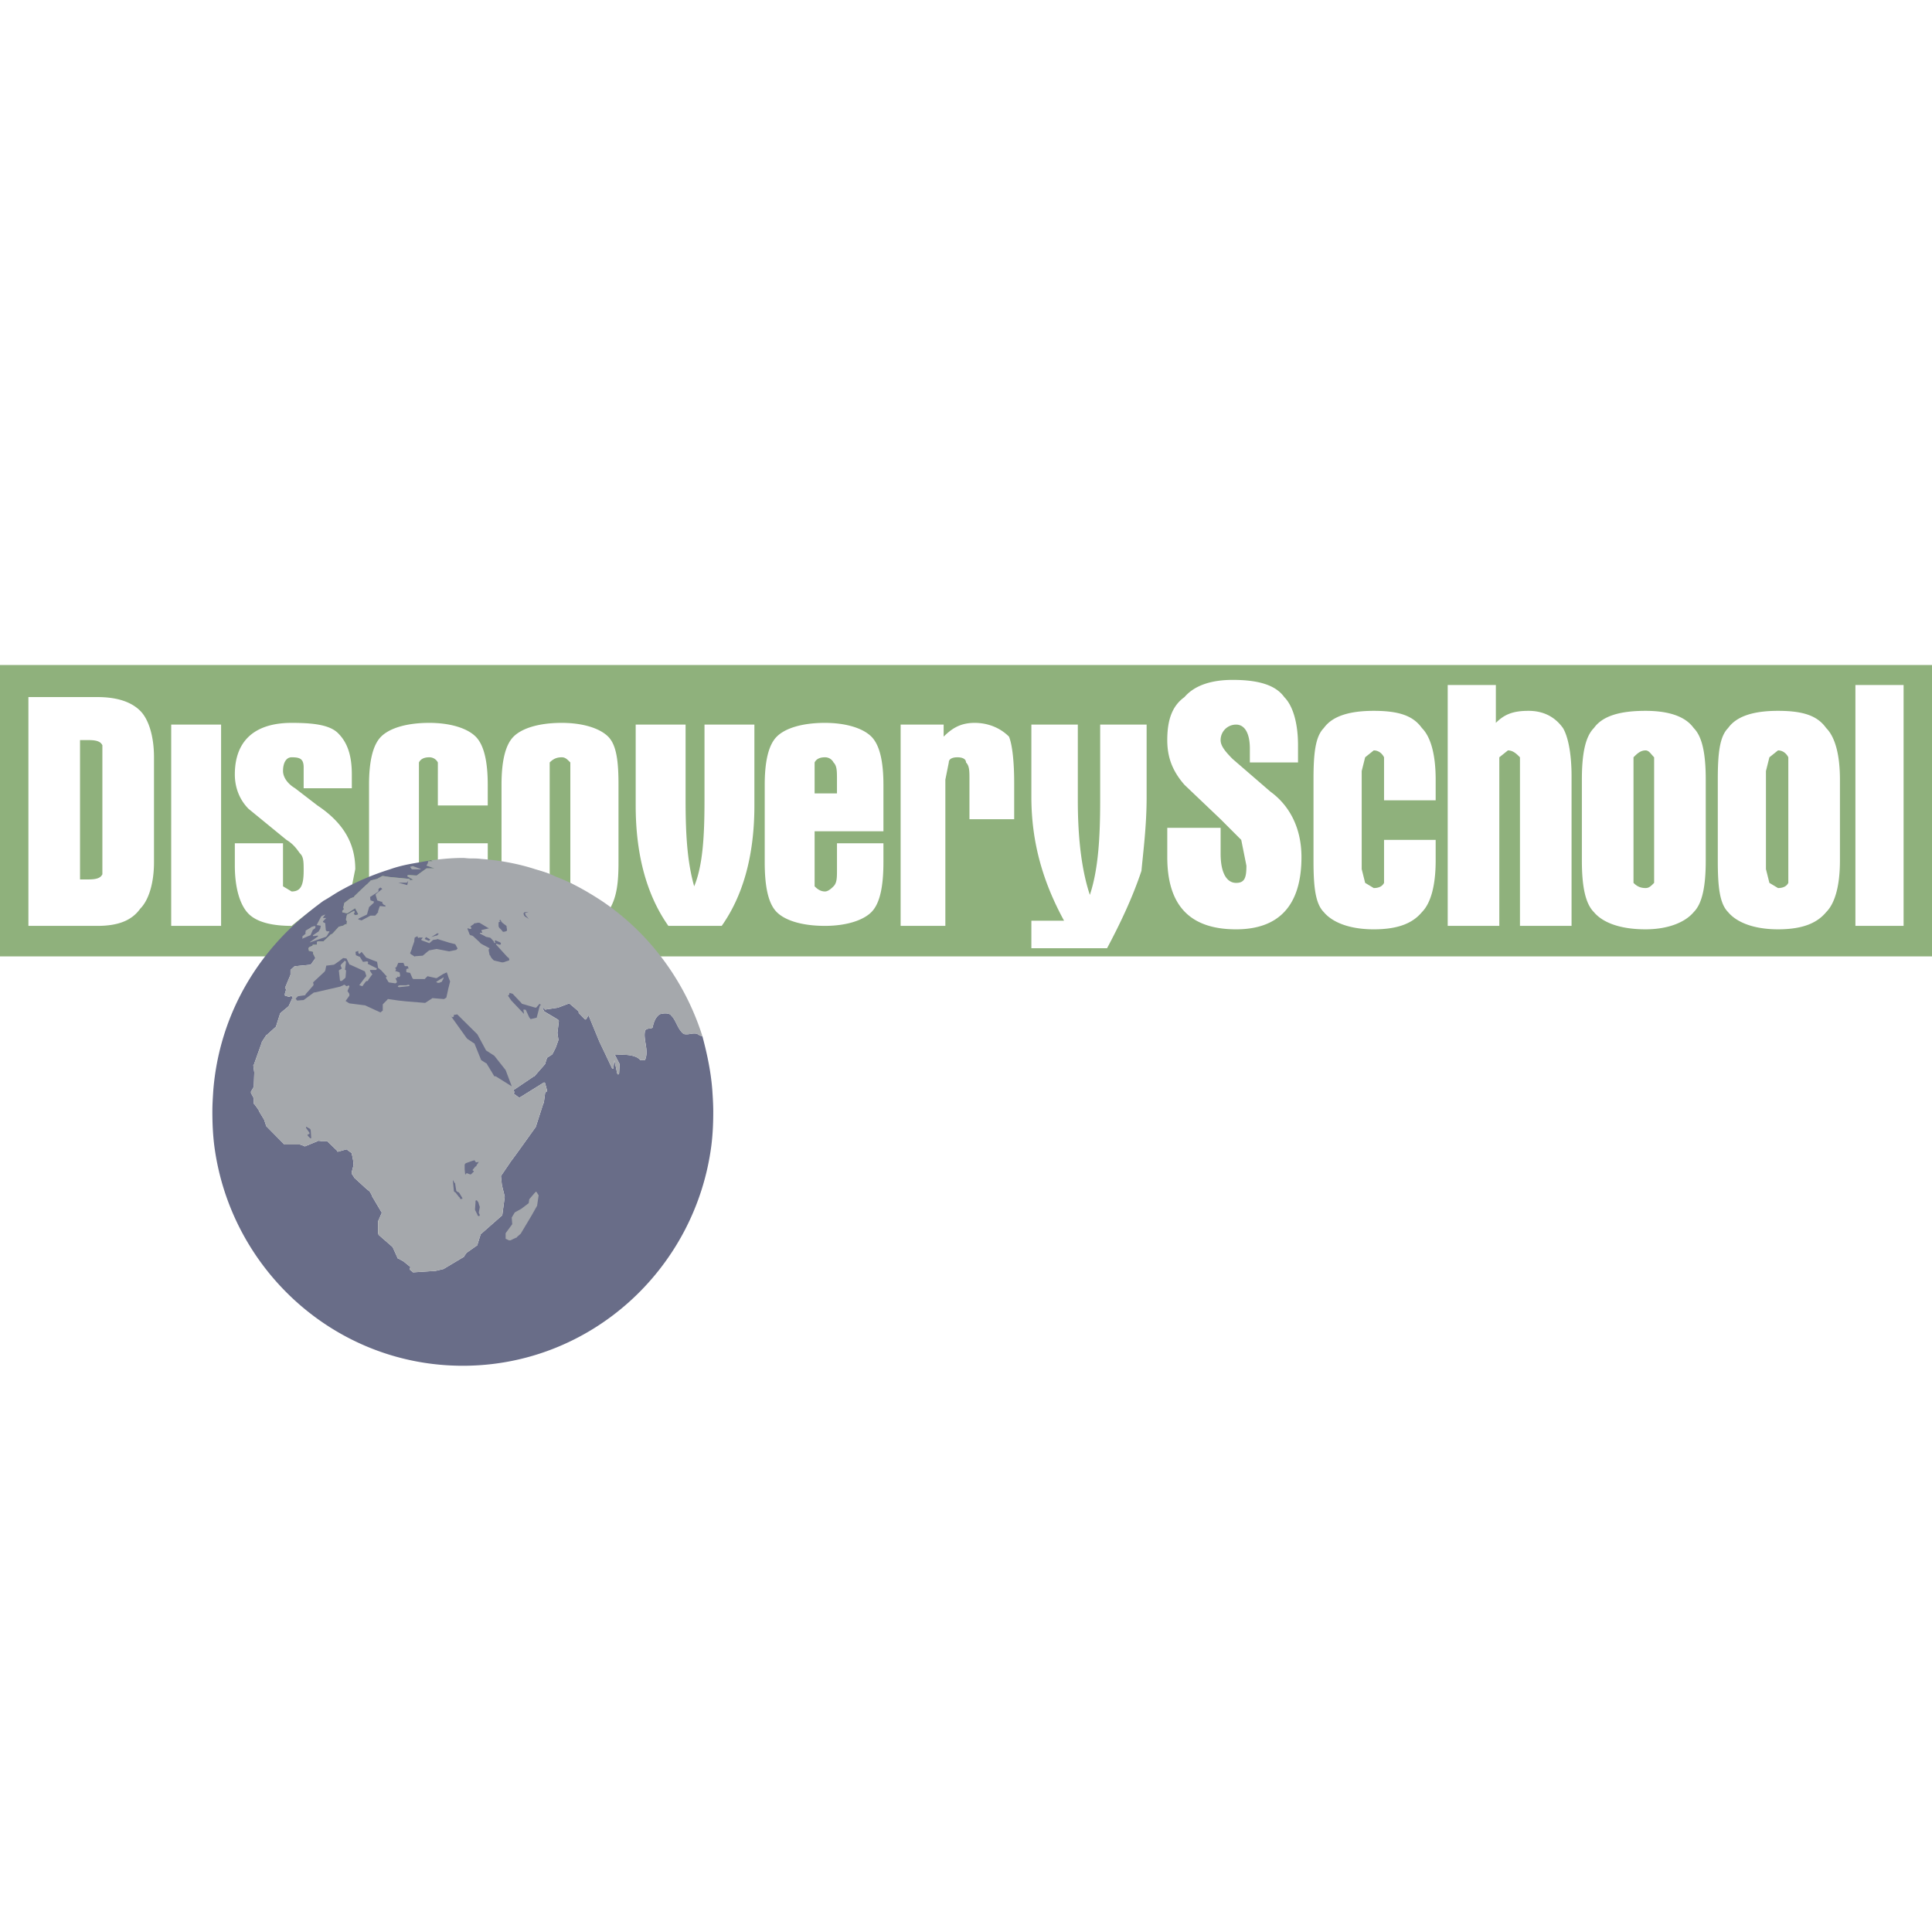 <svg xmlns="http://www.w3.org/2000/svg" width="2500" height="2500" viewBox="0 0 192.756 192.756"><g fill-rule="evenodd" clip-rule="evenodd"><path fill="#fff" d="M0 0h192.756v192.756H0V0z"/><path fill="#8fb17c" d="M192.756 66.348v29.071H0V66.348h192.756z"/><path d="M124.699 74.697c0-1.545-.516-2.403-1.373-2.403-.859 0-1.545.687-1.545 1.545 0 .515.344 1.03 1.201 1.888l3.775 3.262c1.889 1.373 3.09 3.604 3.09 6.522 0 4.806-2.23 7.208-6.521 7.208-4.635 0-6.867-2.402-6.867-7.208v-2.917h5.322v2.574c0 2.06.686 2.918 1.545 2.918.857 0 1.029-.515 1.029-1.716l-.516-2.575-2.059-2.06-3.605-3.433c-1.201-1.373-1.717-2.746-1.717-4.462 0-2.06.516-3.433 1.717-4.291 1.029-1.202 2.746-1.716 4.807-1.716 2.574 0 4.291.515 5.148 1.716.859.858 1.373 2.574 1.373 4.806v1.716h-4.805v-1.374h.001zm7.379-2.06c.859-1.202 2.576-1.716 4.979-1.716 2.574 0 3.947.515 4.807 1.716.857.858 1.373 2.575 1.373 5.149v2.06h-5.15v-4.291c-.172-.343-.514-.687-1.029-.687l-.857.687-.344 1.373v9.784l.344 1.373.857.515c.516 0 .857-.172 1.029-.515v-4.291h5.15v2.06c0 2.574-.516 4.291-1.373 5.149-.859 1.029-2.232 1.716-4.807 1.716-2.402 0-4.119-.687-4.979-1.716-.857-.858-1.029-2.575-1.029-5.149v-8.067c0-2.576.172-4.292 1.029-5.15zm17.164-4.291v3.776c.859-.858 1.717-1.201 3.262-1.201 1.373 0 2.574.515 3.434 1.716.514.858.857 2.575.857 4.806v14.933h-5.148V75.555c-.344-.343-.688-.687-1.201-.687l-.859.687v16.821h-5.148v-24.03h4.803zm8.582 9.44v8.067c0 2.574.344 4.291 1.201 5.149.859 1.029 2.576 1.716 5.15 1.716 2.23 0 3.947-.687 4.805-1.716.859-.858 1.203-2.575 1.203-5.149v-8.067c0-2.574-.344-4.291-1.203-5.149-.857-1.202-2.574-1.716-4.805-1.716-2.574 0-4.291.515-5.15 1.716-.857.858-1.201 2.574-1.201 5.149zm7.209-2.231v12.53c-.342.343-.514.515-.857.515-.516 0-.859-.172-1.201-.515v-12.53c.342-.343.686-.687 1.201-.687.344 0 .515.343.857.687zm7.381-2.918c-.857.858-1.029 2.575-1.029 5.149v8.067c0 2.574.172 4.291 1.029 5.149.857 1.029 2.574 1.716 4.979 1.716 2.574 0 3.947-.687 4.805-1.716.859-.858 1.373-2.575 1.373-5.149v-8.067c0-2.574-.514-4.291-1.373-5.149-.857-1.202-2.23-1.716-4.805-1.716-2.405-.001-4.122.514-4.979 1.716zm4.119 2.918l.859-.687c.514 0 .857.343 1.029.687v12.53c-.172.343-.516.515-1.029.515l-.859-.515-.344-1.373v-9.784l.344-1.373zm8.582-7.209h4.807v24.03h-4.807v-24.03zM15.364 75.555v10.47c0 2.06-.515 3.776-1.373 4.634-.858 1.202-2.231 1.717-4.291 1.717H2.834V69.547H9.7c2.06 0 3.433.515 4.291 1.373s1.373 2.575 1.373 4.635zm-5.149-1.201c-.171-.344-.515-.515-1.373-.515h-.858v13.902h.858c.858 0 1.202-.171 1.373-.515V76.412v-2.058zm20.082 2.23c0-.858-.343-1.03-1.202-1.03-.515 0-.858.515-.858 1.373 0 .515.343 1.202 1.202 1.716l2.231 1.717c2.574 1.716 3.776 3.776 3.776 6.351l-.343 1.716c-1.888.858-3.948 2.231-6.008 3.948-1.888 0-3.433-.344-4.291-1.202-.858-.858-1.374-2.575-1.374-4.806v-2.231h4.806v4.291l.858.515c.858 0 1.202-.515 1.202-2.06 0-.858 0-1.373-.343-1.716-.172-.171-.515-.858-1.373-1.373l-3.776-3.09c-.858-.858-1.374-2.06-1.374-3.433 0-3.433 2.06-5.149 5.664-5.149 2.06 0 3.776.172 4.635 1.03.858.858 1.373 2.06 1.373 4.119v1.373h-4.806v-2.059h.001zm-13.216-4.291h4.978v20.082h-4.978V72.293zm20.94 1.202c.858-.858 2.575-1.374 4.806-1.374 2.06 0 3.776.515 4.634 1.374s1.202 2.575 1.202 4.806v2.06h-4.978V76.07a.943.943 0 0 0-.858-.515c-.515 0-.858.171-1.03.515v10.298l-4.978 1.201V78.3c0-2.23.344-3.946 1.202-4.805zm13.216 0c.858-.858 2.575-1.374 4.806-1.374 2.06 0 3.776.515 4.635 1.374s1.03 2.575 1.03 4.806v7.724c0 2.06-.171 3.433-.858 4.634l-3.948-2.574V77.786 76.07c-.343-.344-.515-.515-.858-.515-.515 0-.858.171-1.201.515v11.156c-1.373-.515-3.089-.858-4.806-1.202V78.3c-.001-2.23.342-3.946 1.2-4.805zm17.164 6.351c0 3.433.171 6.179.858 8.582.858-2.059 1.029-4.977 1.029-8.582v-7.552h4.978v8.067c0 5.149-1.201 9.097-3.261 12.015h-5.321c-2.059-2.918-3.261-6.866-3.261-12.015v-8.067h4.978v7.552zm9.097-6.351c.858-.858 2.575-1.374 4.806-1.374 2.06 0 3.776.515 4.635 1.374s1.201 2.575 1.201 4.806v4.634h-6.865v5.492c.171.172.515.515 1.029.515.344 0 .687-.343.858-.515.344-.343.344-.858.344-1.716v-2.575h4.634v1.888c0 2.403-.343 4.12-1.201 4.978-.858.858-2.575 1.373-4.635 1.373-2.231 0-3.947-.515-4.806-1.373-.858-.858-1.201-2.575-1.201-4.978V78.3c-.001-2.23.343-3.946 1.201-4.805zm3.776 4.291v1.374h2.231v-1.374c0-.858 0-1.373-.344-1.716a.943.943 0 0 0-.858-.515c-.515 0-.858.171-1.029.515v1.716zm14.246-2.231c-.515 0-.858.171-.858.515l-.343 1.716v14.59h-4.463V72.293h4.292v1.202c.858-.858 1.716-1.374 3.089-1.374s2.574.515 3.432 1.374c.344.858.516 2.575.516 4.634v3.604h-4.462v-3.948c0-.858 0-1.373-.343-1.716-.002-.343-.345-.514-.86-.514zm7.38-3.262h4.635v7.552c0 3.604.344 6.866 1.201 9.44.857-2.574 1.029-5.835 1.029-9.44v-7.552h4.635v7.209c0 2.918-.344 5.493-.516 7.38-.857 2.575-2.059 5.149-3.432 7.724H102.9V91.86h3.262c-2.061-3.776-3.262-7.724-3.262-12.358v-7.209zM48.663 86.024l-2.575-.171-2.402.171v-1.888h4.978v1.888h-.001z" fill="#fff"/><path d="M70.08 103.389c-.235-.049-.375-.145-.516-.238-.47-.143-.893.143-1.362 0-.61-.477-.751-1.381-1.221-1.809-.141-.285-.751-.285-1.174-.143-.423.334-.563.713-.705 1.332-.188.143-.61 0-.751.334-.188.902.423 1.949 0 2.902h-.47c-.61-.762-2.536-.477-2.536-.523v.047l.047.047.423.811v.094l-.047.857c-.047.047-.047.094-.094.094s-.047-.047-.094-.094l-.281-1.332-.094.76c0 .049 0 .096-.047.096s-.094 0-.094-.047l-1.268-2.664-1.174-2.855.094.143v.096l-.234.381c-.047.047-.094.047-.141 0l-.563-.572c-.047-.047-.047-.094-.047-.094 0-.049 0-.096.047-.096-.047 0-.047 0-.094-.047l-.329-.287-.564-.475-1.127.428-1.268.191c-.047 0-.047-.096-.094-.096l-.188-.191.047.191.141.285 1.362.809c.047.047.094.096.094.143l-.141 1.189.094.666v.047l-.235.666c0 .049-.376.762-.376.762l-.517.334-.188.57v.049l-1.081 1.236h-.047l-1.973 1.332h-.047l.047.189c.047.049 0 .096 0 .143l-.094.049c.047 0 .047 0 .094.047l.517.381 2.442-1.521h.094c0 .047.047.047.047.094l.188.713c0 .049-.047.145-.141.145l-.047.047-.141 1.047-.047.047-.751 2.332s-2.442 3.426-2.442 3.379l-1.034 1.521.094.904.282 1.141v.049l-.235 1.76-.047.096-2.113 1.855-.329 1.047v.047l-1.08.762-.235.332v.049l-2.067 1.236-.798.191h-.047l-2.161.141c-.094 0-.094-.094-.141-.094l-.235-.191v-.094l.094-.143-.705-.572-.517-.285h-.047l-.517-1.141-1.362-1.189-.047-.049-.047-.238v-1.094l.375-.855-.986-1.666v-.047l-.047-.096-.188-.334c-.094-.047-.469-.379-.469-.379l-.986-.904s-.047 0-.047-.049l-.282-.428v-.143l.188-.713-.047-.477-.141-.713-.517-.381-.845.238c-.047 0-.094 0-.094-.096l-.986-.951h-.517l-.375-.049a.637.637 0 0 1-.188.096l-1.174.477-.047-.049-.423-.143h-1.55l-1.362-1.379-.469-.477v-.047l-.188-.57-.517-.857v-.047l-.188-.285-.281-.381c-.047 0-.047-.049-.047-.049v-.285-.238l-.282-.523v-.143l.282-.475.047-1.428-.094-.713s0-.049.047-.049l.798-2.236v-.047l.469-.715h.048l.892-.809.423-1.332s.047 0 .047-.047l.799-.666.329-.713c0-.049 0-.049.047-.049l.047-.047-.141-.238-.188.096h-.094l-.329-.096c-.047 0-.047-.047-.047-.189l.141-.477-.093-.047s-.047-.049 0-.143l.516-1.238v-.428c0-.047 0-.047.047-.096l.375-.332h.047l1.55-.144.47-.666-.234-.429v-.19h.047l-.423-.095c-.047 0-.047 0-.047-.048l-.047-.19c0-.048.047-.096.094-.143l.329-.143c0-.095 0-.095.047-.095h.376v-.191c0-.047 0-.095.046-.095 0-.047.047-.047.047-.047h.563l.657-.619c0-.047.047-.047.047-.047l.188-.095.611-.666c0-.048.047-.048.094-.048l.376-.095.141-.095c.046-.047.094-.047.14-.047l.047.047.047-.333-.095-.143v-.095l.095-.428c.047 0 .047-.047.094-.047l.517-.286c.047-.047.094-.047.141 0v.095l-.094.19.094.047c.047 0 .047.048.047.048h.046l.235-.048.047-.047c-.047-.095-.329-.619-.329-.619v.047c-.047 0-.047 0-.094.048l-.657.428h-.094l-.422-.095V90.873l.188-.19-.047-.048-.047-.047.094-.428c0-.048 0-.048.047-.096l.563-.428.375-.143c0-.047 0-.047.047-.095 0 0 1.221-1.189 1.268-1.189l.329-.333c0-.047.094-.047.094-.047l.563-.143.517-.286h.094l.611.095 1.973.191c.046 0 .046 0 .094.047 0 0 0 .047-.047.047l-.046.048.422-.048-.563-.333c-.047 0-.047-.048-.047-.096.047 0 .094-.047.141-.047l.799.047.986-.713H43.358L42.7 86.4c-.047 0-.141-.047-.141-.047l.141-.238.047-.047c-.047 0-.094-.048-.047-.048 0-.047.047-.095.047-.095h.423l-.141-.095c-.564.095-1.081.19-1.644.285-.845.143-1.691.333-2.489.619a26.103 26.103 0 0 0-4.885 2.093c-.611.333-1.127.713-1.738 1.047a35.747 35.747 0 0 0-2.114 1.666c-4.979 4.233-8.313 10.277-8.877 17.222-.047.715-.094 1.428-.094 2.141 0 1.143.047 2.236.188 3.379 1.597 12.369 12.071 21.98 24.799 21.98 12.729 0 23.203-9.611 24.799-21.98.142-1.143.188-2.236.188-3.379 0-.713-.047-1.426-.094-2.141-.142-1.854-.518-3.614-.988-5.373z" fill="#696d88"/><path d="M42.745 85.928s-.047.047-.047.093c-.046 0 0 .047.047.047l-.047.048-.142.237s.096.049.142.049l.657.238H42.556l-.986.713-.798-.048c-.045 0-.093.048-.141.048 0 .048 0 .094.048.094l.564.333-.424.048.047-.048c.048 0 .048-.048.048-.048-.048-.046-.048-.046-.095-.046l-1.972-.19-.611-.094h-.094l-.516.285-.564.142s-.093 0-.093.048l-.332.333c-.043 0-1.265 1.189-1.265 1.189-.047.049-.047.049-.047.097l-.379.142-.562.428c-.047.047-.047.047-.047.096l-.092.427.047.047.045.048-.188.189V91.017l.422.095h.096l.659-.428c.047-.048.047-.048.093-.048v-.047s.28.523.329.62l-.048.046-.233.049h-.047s0-.049-.046-.049l-.095-.046.095-.191v-.094c-.047-.05-.095-.05-.144 0l-.517.285c-.046 0-.046.046-.095.046l-.094.428v.099l.094.141-.047.331-.047-.046c-.045 0-.092 0-.14.046l-.14.098-.376.094c-.049 0-.093 0-.093.047l-.611.667-.189.095s-.047 0-.047.048l-.657.619h-.564s-.047 0-.047.047c-.047 0-.047.048-.047.095v.19h-.375c-.048 0-.048 0-.048.094l-.33.144c-.046.048-.092.095-.092.143l.045.192c0 .047 0 .047.046.047l.424.093h-.046v.19l.233.429-.468.665-1.551.145h-.046l-.377.334c-.046.043-.046.043-.046.094v.43l-.518 1.236c-.047.094 0 .141 0 .141l.096.049-.143.475c0 .143 0 .191.047.191l.33.096h.094l.188-.096.142.238-.049.049c-.044 0-.044 0-.044.045l-.329.715-.8.664c0 .051-.046.051-.046.051l-.422 1.332-.893.809h-.044l-.472.713v.047l-.798 2.234c-.047 0-.047.049-.047.049l.096.715-.049 1.426-.281.477v.145l.281.521V110.099s0 .049.049.049l.279.379.187.287v.047l.518.857.188.57v.047l.469.477 1.362 1.379h1.549l.425.143.045.049 1.175-.479s.141-.045.189-.094l.374.049h.518l.985.953c0 .094.046.094.096.094l.843-.238.518.381.141.715.049.473-.189.715v.143l.284.43c0 .047.046.047.046.047l.987.904s.375.332.469.381l.187.332.047.096v.047l.987 1.664-.376.855v1.098l.045.238.047.045 1.362 1.191.517 1.141h.047l.517.285.705.572-.095.143v.094l.235.191c.045 0 .045.094.142.094l2.158-.141h.05l.797-.191 2.065-1.238v-.045l.237-.334 1.08-.762v-.047l.329-1.047 2.113-1.855.045-.098.237-1.758v-.047l-.282-1.145-.094-.902 1.033-1.523c0 .047 2.441-3.377 2.441-3.377l.754-2.332.045-.047.141-1.047.047-.049c.096 0 .142-.094.142-.143l-.188-.711c0-.051-.045-.051-.045-.098h-.096l-2.443 1.523-.515-.379c-.047-.051-.047-.051-.093-.051l.093-.045c0-.049.047-.098 0-.145l-.047-.189h.047l1.973-1.332h.045l1.08-1.238v-.049l.188-.568.518-.334s.374-.713.374-.76l.237-.666v-.049l-.095-.666.139-1.189c0-.049-.044-.094-.092-.141l-1.365-.809-.138-.287-.049-.191.187.191c.05 0 .05.094.095.094l1.27-.189 1.127-.43.563.479.329.285c.046.049.096.049.096.049-.05 0-.05.045-.05.092 0 0 0 .047.05.098l.562.57c.045.049.094.049.14 0l.237-.381-.096-.24 1.174 2.855 1.268 2.666c0 .047.047.047.095.047.047 0 .047-.047.047-.096l.093-.76.281 1.332c.047.049.047.094.094.094s.047-.045.094-.094l.048-.859v-.094l-.424-.809-.047-.049v-.047c0 .047 1.927-.236 2.538.525h.468c.424-.951-.188-1.998 0-2.904.142-.332.564-.189.751-.332.142-.619.282-1 .706-1.332.424-.145 1.033-.145 1.173.143.472.43.612 1.332 1.221 1.811.471.141.894-.146 1.365 0 .14.094.28.188.516.234-1.737-5.518-5.308-10.324-10.051-13.511-1.456-.951-2.959-1.81-4.604-2.427-.657-.331-1.315-.522-1.975-.715-1.736-.569-3.568-.902-5.446-1.043-.376-.05-.751-.05-1.081-.05-.281 0-.516-.047-.751-.047-1.08 0-2.066.097-3.146.237l.14.096h-.422v-.002zm-10.333 5.327c.044 0 .044 0 0 .049l-.141.189c-.048.047-.048.096 0 .096h.233c.048 0 .048 0 0 .045l-.281.288c0 .048 0 .094.048.094l.093.047c.047 0 .091.048.091.144l.048.571c0 .049.048.049.097.143h.233c.045 0 .045.045 0 .094l-.233.382c-.049.045-.097.094-.146.094l-1.5.524c-.048 0-.048 0 0-.048l.751-.524c.048-.045.048-.095-.047-.095l-.376.049c-.046 0-.094-.049-.046-.096l.562-.38c.049-.094.095-.191.141-.239l.049-.237c.047-.047 0-.094-.049-.094l-.28-.049c-.047 0-.094 0-.047-.049l.376-.713c0-.047.14-.189.188-.189l.236-.096zm-1.409 1.286a.344.344 0 0 1 .187-.096l.141-.047c.096 0 .141 0 .141.047v.047c0 .049-.045.096-.045.144l-.096.047c-.046.048-.141.096-.141.145l-.187.427c0 .048-.095.095-.143.095l-.659.287c-.044.046-.044.046-.044 0 .044-.096.044-.144 0-.144 0 0 0-.048.044-.094l.284-.239c.046 0 .046-.045 0-.045-.045 0-.045-.05 0-.098 0-.049.046-.094 0-.094 0 0 0-.094.046-.094l.472-.288zm9.957-5.995c-.046 0-.046-.096.047-.096h.046c.092-.047.189-.047.237 0l.655.237c.049.046.049.046 0 .046h-.704c-.097 0-.142 0-.189-.046l-.092-.141zm12.587 32.399s-.046-.047-.096-.047c0 .047-.045.047-.045.047l-.61.715v.047l-.047.332-.751.57-.611.334-.046.047-.284.479v.047l.048.619-.658.902c0 .049-.047.049 0 .049v.475c0 .049.046.049.046.049l.285.141h.14l.612-.283c.047 0 .047 0 .047-.049l.375-.332 1.081-1.809.563-.998v-.049l.141-.951c0-.049 0-.049-.047-.096l-.143-.239z" fill="#a5a8ac"/><path d="M40.63 88.305l-.892-.239h.798c.045 0 .045 0 .094-.045l.096-.144-.096.428zm4.981 12.894l2.019 1.998.846 1.568s0 .051.044.051l.801.521 1.127 1.428.61 1.619-1.596-1h-.141l-.75-1.238c0-.049 0-.049-.05-.049l-.514-.33-.657-1.619c0-.049 0-.049-.049-.049l-.703-.475-1.737-2.426.188.24c.047.045.093.045.139.045.05-.045.097-.045.097-.143v-.098h.141l.185-.043zm2.253 19.272c0-.051 0-.146-.047-.191l-.093-.334c-.046-.049-.095-.096-.145-.191-.045 0-.138 0-.138.096v.143l-.046.617c0 .049 0 .146.046.191l.188.379c0 .098.095.145.143.145.092 0 .092-.047.092-.145-.047-.045-.047-.094-.047-.094-.045-.047-.045-.096-.045-.143l.092-.473zm-17.332-7.948c0-.096 0-.096.048-.096l.329.189c.048 0 .095.143.095.191l.047.715c0 .047-.047.047-.094.047l-.235-.238c0-.051-.094-.096 0-.143l.14-.049c0-.045.048-.094 0-.141l-.33-.475zm6.062-21.268c0-.046.043-.046.043-.096l.19-.664.422-.382c.047-.047.047-.047.047-.144 0 0 0-.047-.047-.047l-.281-.093-.048-.333.799-.522c0-.049.045-.049.045-.097v-.191l.19-.142.187.142-.657.524v.095l.141.475v.05l.423.14h.093s0-.047 0 0v.144l.142.143c0 .047.047.047.139.047l.047.146-.515-.051c-.048 0-.095.051-.095.097l-.141.428v.046l.045.047h-.043l-.283.333H36.969l-.894.477-.328-.096v-.049l.046-.048.801-.379zm10.941 25.075c0-.098.045-.145.095-.189l.095-.145c.047-.096 0-.096-.046-.049h-.049c-.095.049-.188 0-.188-.047l-.046-.049c0-.047-.047-.092-.097-.092 0 0-.045.045-.139.045l-.658.238c-.047 0-.094.098-.142.143v.477l.048.477c.047.045.047.045.094 0v-.049a.143.143 0 0 1 .188 0l.139.049c.049.045.144.045.189 0l.236-.238c.045-.047 0-.094-.046-.094-.047 0-.047-.049-.047-.098l.235-.285c.046-.047.139-.094.139-.094zm-2.3 1.475c0-.049-.05-.049-.05 0l.097.998c0 .049.046.143.141.143l.374.477c.048.047.095.047.095.096v.047c0 .049 0 .049.046.049h.189v-.096l-.235-.383c-.046-.094-.095-.141-.142-.189l-.139-.047c-.048-.047-.095-.096-.095-.141l-.093-.572c0-.096 0-.145-.095-.191l-.093-.191zm-15.501-18.41l.706-.1s.045 0 .045-.094l.752-.855c.046-.047.046-.098.046-.145l-.046-.189 1.174-1.096c0-.047 0-.047.044-.094l.096-.478.752-.095c.048 0 .048-.047.093-.047l.471-.333s.234-.189.376-.285l.326.047.284.571s0 .047.092.047l1.459.666.14.43-.047.143h-.047l-.61.811c.049 0 .283.094.328.094 0-.047.378-.523.378-.523.048 0 .048.049.091 0 .049 0 .095 0 .095-.094l.376-.523c.048 0 .048-.096 0-.096l-.188-.287v-.098h.564c.048 0 .094-.043.094-.092.047-.047 0-.098-.046-.098l-.847-.427.046-.142c0-.048-.046-.095-.138-.095l-.379.047-.326-.522h-.049l-.327-.143-.046-.333.282-.093v.187c.046.048.046.097.093.097 0 0 .049 0 .095-.048l.14-.142.423.522c0 .049 0 .049.047.049l.704.285s.283.096.376.143l.094.571s0 .046.045.046l.284.24.47.523c.046 0 .046.049.093.049l-.047.045c-.046 0-.046.098-.046.145l.233.379.049.049.655.096s.047-.049.095-.049c.045-.047.045-.096.045-.141l-.14-.334h.095c.045 0 .093-.047.093-.096v-.049h.047a.139.139 0 0 0 .188 0c0-.045.049-.094.049-.094l-.049-.287c0-.047-.047-.047-.141-.094l-.328-.096c.093-.047.093-.098.093-.189l-.093-.144c.045 0 .093 0 .14-.046l.188-.428h.517l.046.141c0 .047.047.047.047.047v.095c.046 0 .046.05.095.05h.235l.093.238H40.63c-.048.047-.048.047-.094.096v.141c0 .096 0 .143.094.143l.284.047.232.525c0 .047.097.094.145.094h1.031c0 .049.048 0 .094-.047l.236-.236.844.189c.046 0 .094 0 .142-.047l.61-.381.329-.145s.142.383.142.428l.189.479-.189.76s-.142.666-.188.855l-.235.143-1.126-.094c-.049 0-.049 0-.094.049l-.658.426-1.786-.143-.892-.094-.986-.145c-.046 0-.093 0-.093.049l-.424.428c-.048.049-.048.049-.048.096v.57l-.232.189-1.55-.713h-.049l-1.502-.191-.376-.236.376-.523v-.191l-.188-.283.188-.43c0-.047 0-.094-.046-.094 0-.047-.049-.047-.097 0l-.142.047-.187-.145c-.047 0-.092 0-.14.051l-.33.141-2.488.57h-.096l-1.032.762-.658.049-.14-.189.234-.239zm11.273-4.189l-.093-.098.187-.474v-.048l.236-.666s0-.239.046-.382l.28-.141v.094c.049.047.095.144.141.047h.375l-.093.143c-.048 0-.048.049-.048.096l.048.048.657.237c.048.047.094.047.143 0l.328-.286.326-.047c.047 0 .047 0 .095-.049.283.096 1.222.381 1.222.381l.564.141.235.43-.142.143-.705.142-1.222-.236h-.047l-.75.144c0 .047-.048.047-.048.047l-.564.475-.658.047c-.047 0-.094 0-.139.048l-.374-.236zm9.44-2.285c.095 0 .142-.094.142-.143l-.047-.286c0-.047 0-.141-.049-.141l-.375-.288c-.045-.047-.14-.188-.14-.188 0-.093-.047-.093-.094-.093l-.044.046c-.048 0 .044.095.044.095.047.048.047.048 0 .048h-.044c-.048 0-.095.046-.095.093v.335c0 .047.047.143.095.19l.233.239c.045.094.093.14.188.14l.186-.047zm.141 2.522l.095.095c.046 0 .094.048.094.095.047.049.047.19 0 .19l-.423.143c-.094.048-.189.048-.282.048l-.798-.191a8.398 8.398 0 0 1-.188-.19l-.048-.047c-.047-.097-.094-.143-.094-.143v-.048s0-.047-.093-.095l-.093-.474c0-.049 0-.144.048-.144.045-.048.045-.096 0-.096l-.8-.429c-.047-.047-.141-.095-.141-.142l-.565-.524a.62.62 0 0 0-.187-.143l-.188-.047c-.047-.048-.096-.096-.096-.143l-.185-.477c0-.047 0-.094.094-.047l.141.047c.047 0 .14 0 .14-.047v-.047c0-.047 0-.096-.045-.096-.048 0-.048-.047 0-.094l.281-.191c.045-.096.142-.096.188-.096l.236-.048c.094 0 .186 0 .234.048l.797.477c.097 0 .097.047 0 .047l-.61.144c-.047 0-.095.049-.047.143l.047.045c.044.049 0 .097-.047.097h-.141c-.048 0-.048.05 0 .096l.467.239c.047.045.14.094.234.094l.192.047c.139 0 .186.096.233.143l.048.049.14.143.094.189c.046.047.095.047.095-.047l-.049-.095c0-.095.049-.095.095-.095l.422.19c.047 0 .094.095.094.142 0 .046-.047.095-.139.095l-.284-.095c-.046 0-.094.046-.046.095l1.08 1.19zm3.288 4.899l-.048.096-.282 1.094-.61.145-.142-.191-.327-.715c-.046-.047-.141-.047-.189-.047-.045 0-.093.047-.045.096l.045.336-1.268-1.336-.327-.477.046-.049c.047 0 .094-.094.094-.143v-.094l.326.094.896.951c0 .049.046.049.046.049l1.314.381h.095l.328-.381.141.096c-.044.048-.093.048-.093.095zm-19.961-2.567c0 .094.049.094.094.094h.094l.329-.285c.047-.047.047-.096.047-.096l.045-.572v-.094l-.14-.143h.047l.092-.714c0-.047-.045-.047-.092-.095-.047 0-.095 0-.095.048l-.328.332c0 .051-.045.095 0 .145l.094.238-.234.139c-.049.051-.093.098-.049.145l.096.858zm9.722-4.662l.141.045-.188.189h-.094l-.468.143.609-.377zm-.845.76l-.423-.192.138-.19.424.239-.139.143zm9.441-2.714c0-.047.045-.091.094-.142l.421-.047c.047 0 .047 0 0 0l-.28.098c-.046 0-.141.091-.046.141v.046c0 .049.046.096.093.144l.234.284c.047 0 .047.049 0 0l-.28-.189c-.046 0-.189-.142-.189-.189l-.047-.146zm-11.696 7.14H39.929a.36.36 0 0 0-.237.094c0 .047.047.096.141.096l.894-.096c.045 0 .14-.047.14-.047 0-.047-.047-.098-.14-.098l-.19.051zm3.431-.621c.092-.047.187-.094.235-.141.044-.049.091 0 .044.047l-.044.143c-.048.049-.096.191-.143.236l-.14.049c-.048.047-.143.047-.236.047l-.095-.047c-.047 0-.094-.049 0-.094l.379-.24z" fill="#696d88"/></g></svg>